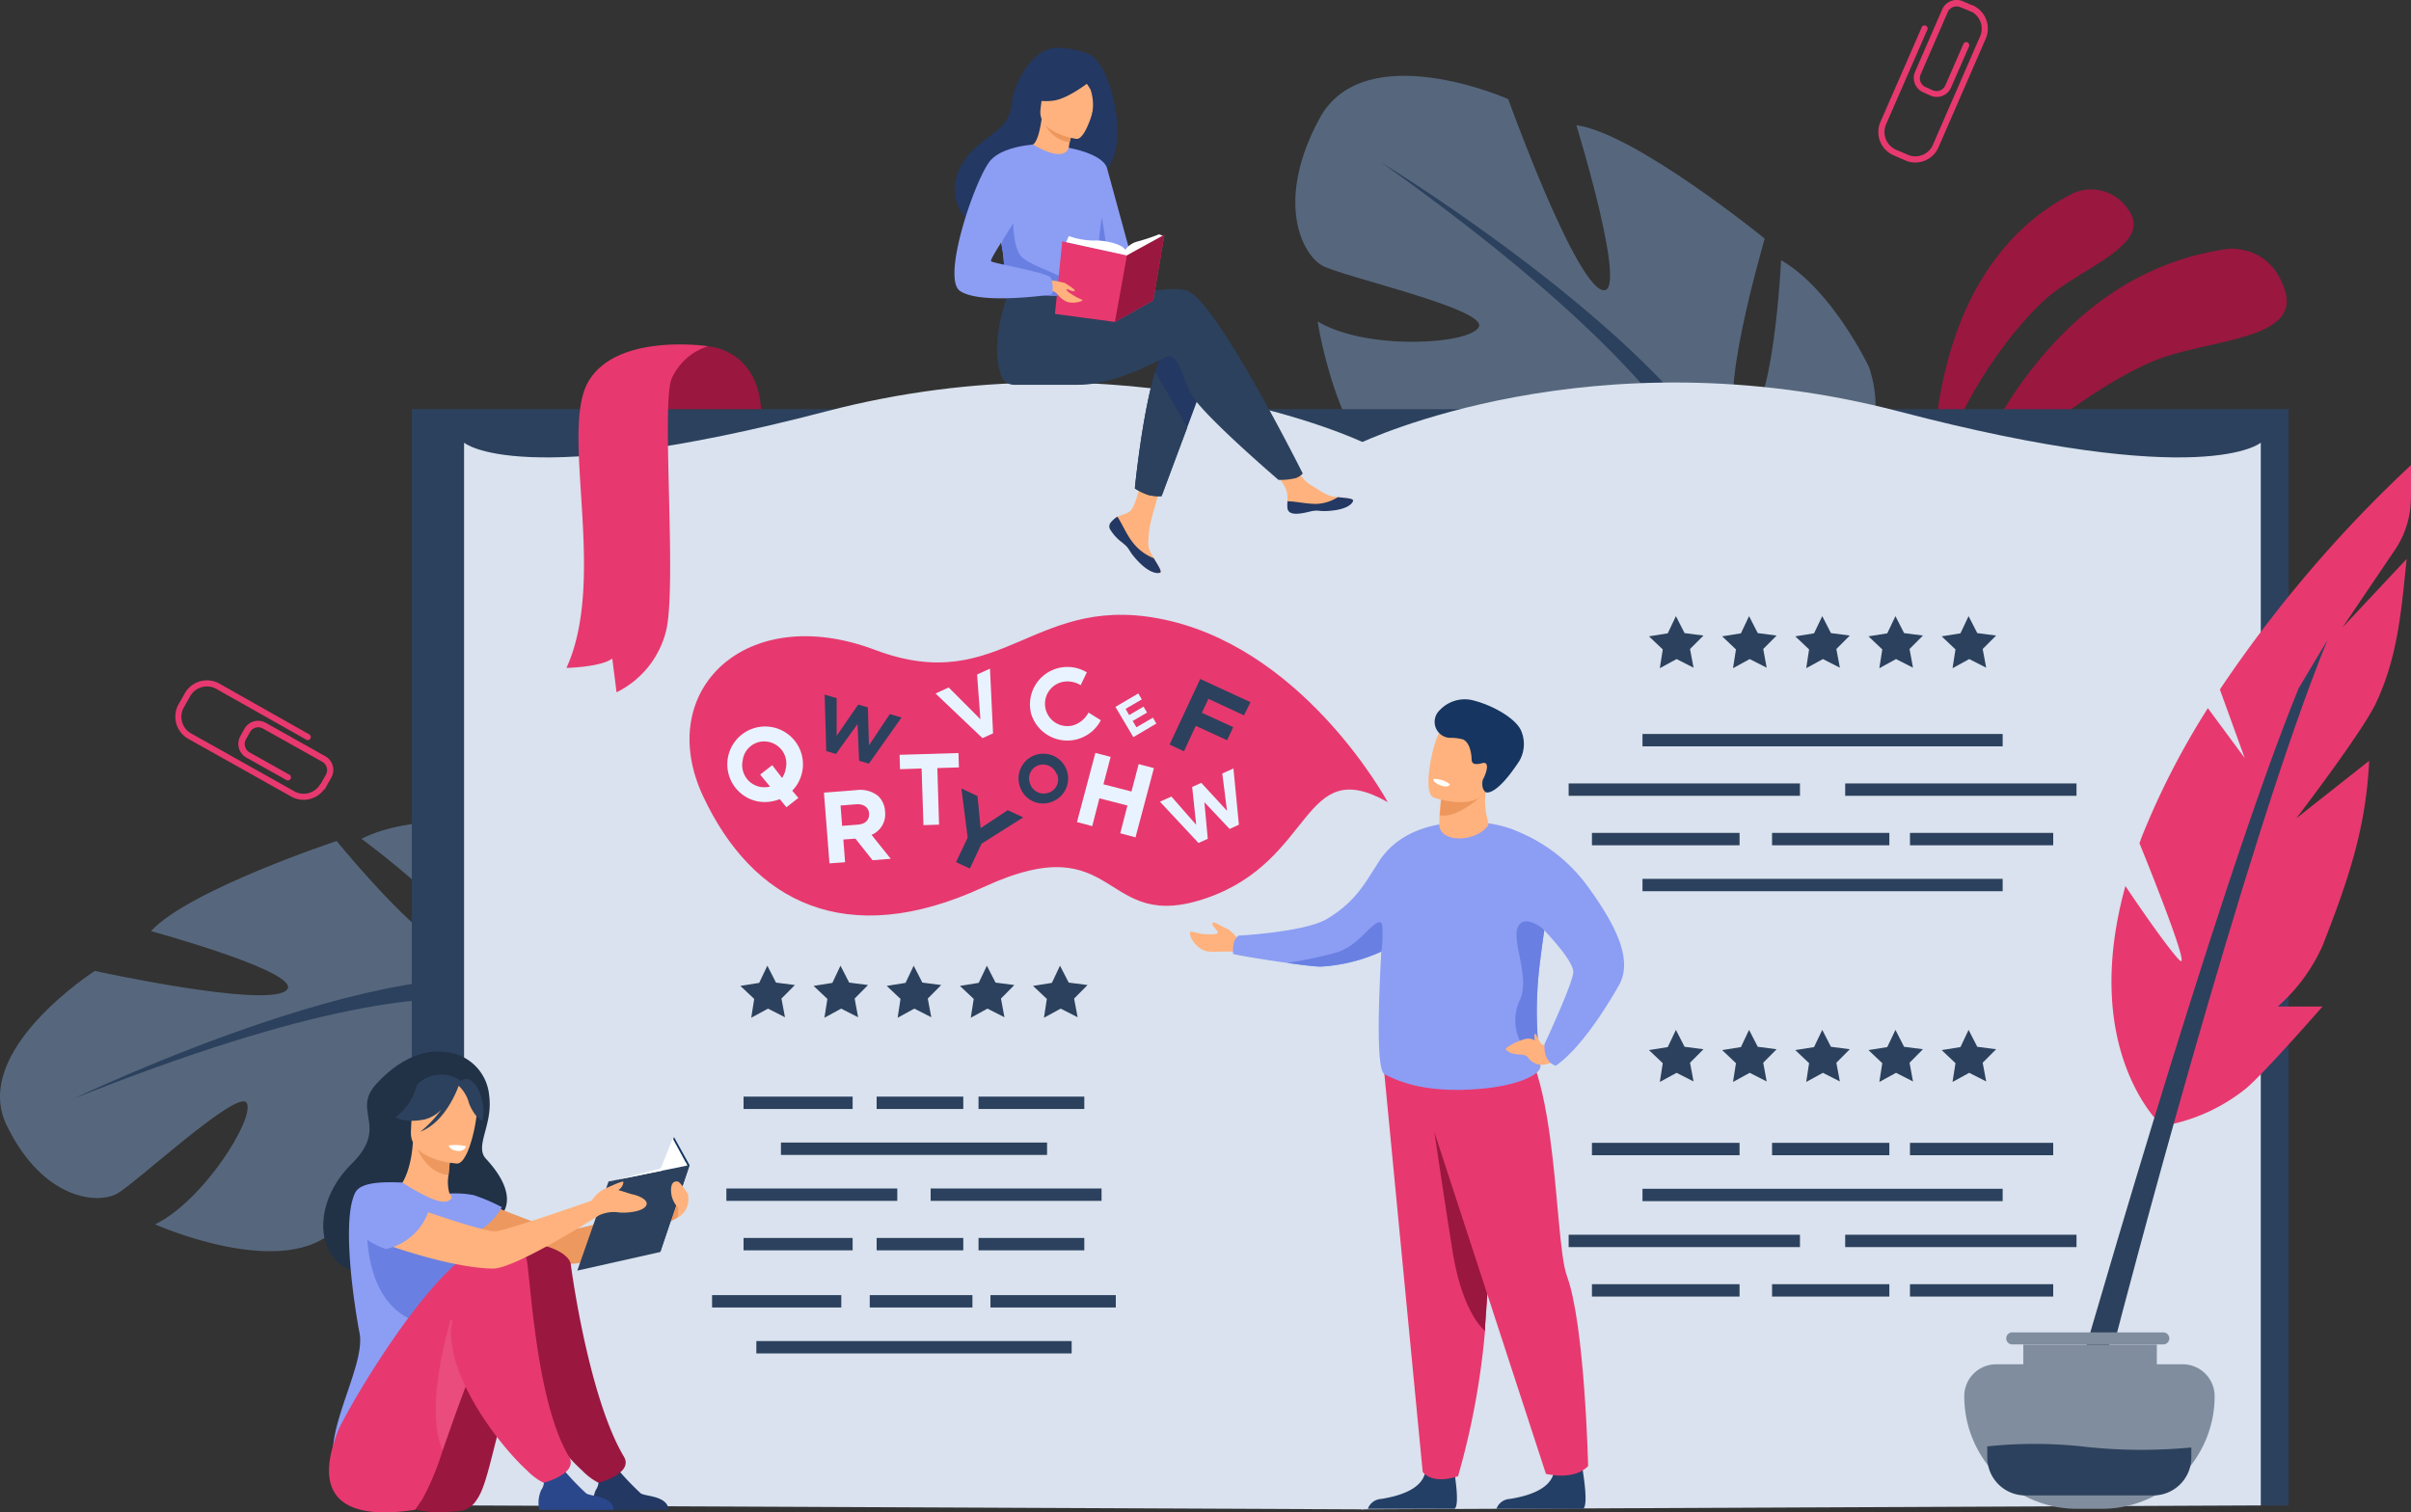 <svg xmlns="http://www.w3.org/2000/svg" viewBox="0 0 335.31 210.33"><rect x="0" y="0" width="335.31" height="210.33" fill="#333333" stroke="none"/><defs><style>.cls-1{fill:#9a1740;}.cls-2{fill:#56677d;}.cls-3{fill:#2c415d;}.cls-4{fill:#d9e2ee;}.cls-5{fill:#e7396f;}.cls-6{fill:#e9f3ff;}.cls-7{fill:#243f66;}.cls-8{fill:#ffb27d;}.cls-9{fill:#8c9df4;}.cls-10{fill:#ed975d;}.cls-11{fill:#163560;}.cls-12{fill:#fff;}.cls-13{fill:#6980e2;}.cls-14{fill:#213146;}.cls-15{fill:#ed985f;}.cls-16{fill:#233862;}.cls-17{fill:#2b478b;}.cls-18{fill:#ec618c;opacity:0.5;}.cls-19{fill:#808d9e;}</style></defs><g id="Ebene_2" data-name="Ebene 2"><g id="Layer_1" data-name="Layer 1"><path class="cls-1" d="M269.7,77.76s9.18-38.87,40.11-43.14c0,0,6-.74,8,5.89s-10,6.67-17.36,9.34S275.83,63.82,269.7,77.76Z"></path><path class="cls-1" d="M269,70.49s-3.21-32.2,19.36-43.63a6.18,6.18,0,0,1,7.7,2.4c3.28,4.55-5.87,7.74-10.84,11.73S270,58.19,269,70.49Z"></path><path class="cls-2" d="M243.55,74.1s21.92-6.21,16.4-23c0,0-5.06-10.75-12.24-14.91,0,0-1.1,22.89-5.35,22.42s3.07-25.42,3.07-25.42-18-14.65-26.2-15.78c0,0,7.52,24.4,3.52,22.9s-13-26.53-13-26.53-20-8.85-26.25,2.72S181.12,35.5,184,37s22.81,6,21.68,8.45-15.51,3.38-22.43-.73c0,0,3.39,22.33,14.46,23.89s16-4.35,22.84-3.27,11.29,4.06,7.51,5.06-14.83-2.91-21.34.4-11.57,5.09-2,9.56,27.91,7.47,33.36.6Z"></path><path class="cls-3" d="M192.1,22.6S242,53,243.55,74.1a42.2,42.2,0,0,0,.67,20L243.3,98s-2.54-14.5-5.2-17C238.1,81,254.27,66.85,192.1,22.6Z"></path><path class="cls-3" d="M244.22,94.14s5.32,14.67-3.12,29l-2-1.08s6.14-16.5,3.81-26.09S244.22,94.14,244.22,94.14Z"></path><path class="cls-2" d="M75.86,138.13s7.34-19.82-8-23.69c0,0-10.64-1.28-17.59,2.23,0,0,16.2,11.86,13.55,14.9s-17-14.59-17-14.59S26.27,123.78,21,129.51c0,0,22,6,18.73,8.32s-26.54-2.78-26.54-2.78S-4.14,146.12.93,156.53s12.7,11,15.38,9.48,16.79-14.65,18-12.6S28.34,167,21.57,170.3c0,0,18.23,8.14,25.38.38s5.51-14.4,10-19.12,9.11-6.72,7.79-3.33-10.19,10-11.3,16.58-2.54,11.34,5.93,6.15S80,153.12,77.94,145.62Z"></path><path class="cls-3" d="M10.11,152.87s49.47-23.71,65.75-14.74c0,0,5.39,6.67,2.08,7.49C77.94,145.62,76.36,126.41,10.11,152.87Z"></path><rect class="cls-3" x="57.27" y="56.91" width="261.03" height="152.49"></rect><path class="cls-4" d="M189.68,209.94V61.57s-32.24-15.47-74.83-4.34-50.31,4.34-50.31,4.34V209.39Z"></path><path class="cls-4" d="M189.29,209.94V61.57s32.23-15.47,74.82-4.34,50.31,4.34,50.31,4.34V209.39Z"></path><polygon class="cls-3" points="234.28 88.06 236.91 88.4 235.04 90.27 235.53 92.87 233.17 91.67 230.84 92.94 231.25 90.33 229.33 88.51 231.94 88.09 233.08 85.7 234.28 88.06"></polygon><polygon class="cls-3" points="244.46 88.06 247.08 88.4 245.22 90.27 245.7 92.87 243.34 91.67 241.02 92.94 241.43 90.33 239.51 88.51 242.12 88.09 243.25 85.7 244.46 88.06"></polygon><polygon class="cls-3" points="254.64 88.06 257.26 88.4 255.39 90.27 255.88 92.87 253.52 91.67 251.2 92.94 251.6 90.33 249.68 88.51 252.29 88.09 253.43 85.7 254.64 88.06"></polygon><polygon class="cls-3" points="264.81 88.06 267.43 88.4 265.57 90.27 266.05 92.87 263.69 91.67 261.37 92.94 261.78 90.33 259.86 88.51 262.47 88.09 263.61 85.7 264.81 88.06"></polygon><polygon class="cls-3" points="274.99 88.06 277.61 88.4 275.74 90.27 276.23 92.87 273.87 91.67 271.55 92.94 271.96 90.33 270.04 88.51 272.65 88.09 273.78 85.7 274.99 88.06"></polygon><polygon class="cls-3" points="234.28 145.6 236.91 145.94 235.04 147.82 235.53 150.42 233.17 149.22 230.84 150.49 231.25 147.88 229.33 146.06 231.94 145.64 233.08 143.25 234.28 145.6"></polygon><polygon class="cls-3" points="244.46 145.6 247.08 145.94 245.22 147.82 245.7 150.42 243.34 149.22 241.02 150.49 241.43 147.88 239.51 146.06 242.12 145.64 243.25 143.25 244.46 145.6"></polygon><polygon class="cls-3" points="254.64 145.6 257.26 145.94 255.39 147.82 255.88 150.42 253.52 149.22 251.2 150.49 251.6 147.88 249.68 146.06 252.29 145.64 253.43 143.25 254.64 145.6"></polygon><polygon class="cls-3" points="264.81 145.6 267.43 145.94 265.57 147.82 266.05 150.42 263.69 149.22 261.37 150.49 261.78 147.88 259.86 146.06 262.47 145.64 263.61 143.25 264.81 145.6"></polygon><polygon class="cls-3" points="274.99 145.6 277.61 145.94 275.74 147.82 276.23 150.42 273.87 149.22 271.55 150.49 271.96 147.88 270.04 146.06 272.65 145.64 273.78 143.25 274.99 145.6"></polygon><rect class="cls-3" x="228.43" y="102.09" width="50.09" height="1.72"></rect><rect class="cls-3" x="221.4" y="115.85" width="20.53" height="1.72"></rect><rect class="cls-3" x="246.45" y="115.85" width="16.31" height="1.72"></rect><rect class="cls-3" x="265.63" y="115.85" width="19.92" height="1.72"></rect><rect class="cls-3" x="218.16" y="108.97" width="32.17" height="1.72"></rect><rect class="cls-3" x="256.62" y="108.97" width="32.17" height="1.72"></rect><rect class="cls-3" x="228.43" y="122.24" width="50.09" height="1.72"></rect><rect class="cls-3" x="221.4" y="158.96" width="20.53" height="1.72"></rect><rect class="cls-3" x="246.45" y="158.96" width="16.31" height="1.72"></rect><rect class="cls-3" x="265.63" y="158.96" width="19.92" height="1.72"></rect><rect class="cls-3" x="228.43" y="165.35" width="50.09" height="1.72"></rect><rect class="cls-3" x="221.4" y="178.62" width="20.53" height="1.72"></rect><rect class="cls-3" x="246.45" y="178.62" width="16.31" height="1.72"></rect><rect class="cls-3" x="265.63" y="178.62" width="19.92" height="1.72"></rect><rect class="cls-3" x="218.16" y="171.74" width="32.17" height="1.72"></rect><rect class="cls-3" x="256.62" y="171.74" width="32.17" height="1.72"></rect><polygon class="cls-3" points="107.92 136.67 110.55 137.01 108.68 138.89 109.17 141.49 106.81 140.29 104.48 141.56 104.89 138.94 102.97 137.13 105.58 136.71 106.72 134.32 107.92 136.67"></polygon><polygon class="cls-3" points="118.1 136.67 120.72 137.01 118.86 138.89 119.34 141.49 116.98 140.29 114.66 141.56 115.07 138.94 113.15 137.13 115.76 136.71 116.89 134.32 118.1 136.67"></polygon><polygon class="cls-3" points="128.28 136.67 130.9 137.01 129.03 138.89 129.52 141.49 127.16 140.29 124.84 141.56 125.24 138.94 123.32 137.13 125.94 136.71 127.07 134.32 128.28 136.67"></polygon><polygon class="cls-3" points="138.45 136.67 141.07 137.01 139.21 138.89 139.69 141.49 137.33 140.29 135.01 141.56 135.42 138.94 133.5 137.13 136.11 136.71 137.25 134.32 138.45 136.67"></polygon><polygon class="cls-3" points="148.63 136.67 151.25 137.01 149.38 138.89 149.87 141.49 147.51 140.29 145.19 141.56 145.59 138.94 143.67 137.13 146.29 136.71 147.42 134.32 148.63 136.67"></polygon><path class="cls-1" d="M98.49,48.16s6.86.39,7.35,8.75H90.28l2-7Z"></path><rect class="cls-3" x="103.41" y="152.53" width="15.17" height="1.72"></rect><rect class="cls-3" x="121.92" y="152.53" width="12.05" height="1.72"></rect><rect class="cls-3" x="136.09" y="152.53" width="14.71" height="1.72"></rect><rect class="cls-3" x="108.61" y="158.92" width="37.01" height="1.72"></rect><rect class="cls-3" x="103.41" y="172.19" width="15.17" height="1.72"></rect><rect class="cls-3" x="121.92" y="172.19" width="12.05" height="1.72"></rect><rect class="cls-3" x="136.09" y="172.19" width="14.71" height="1.72"></rect><rect class="cls-3" x="101.02" y="165.31" width="23.77" height="1.72"></rect><rect class="cls-3" x="129.43" y="165.31" width="23.77" height="1.72"></rect><rect class="cls-3" x="99.03" y="180.14" width="17.97" height="1.72"></rect><rect class="cls-3" x="120.96" y="180.14" width="14.28" height="1.72"></rect><rect class="cls-3" x="137.75" y="180.14" width="17.43" height="1.72"></rect><rect class="cls-3" x="105.19" y="186.53" width="43.85" height="1.72"></rect><path class="cls-5" d="M98.49,48.16s-12.78-1.95-16.71,5,2.7,27.27-3,39.74c0,0,4.78-.1,6.37-1.3l.6,4.69a13,13,0,0,0,6.88-8.52c1.53-6.22-.66-31.45.76-35.05A8.18,8.18,0,0,1,98.49,48.16Z"></path><path class="cls-5" d="M193,111.57S181.91,91,162.84,86.39s-23.23,10.77-41.16,4-30.78,5.65-23.9,20.35,19.85,21.5,39,12.65,16.11,6.74,31.12,1.49S181,104.77,193,111.57Z"></path><path class="cls-6" d="M143.4,99.25a5.21,5.21,0,0,1,7.75-5.73l-.86,1.78a3.46,3.46,0,0,0-2.75-.39,3.11,3.11,0,0,0,1.63,6,3.56,3.56,0,0,0,2.21-1.8l1.72,1.07a5.26,5.26,0,0,1-9.7-.92Z"></path><path class="cls-6" d="M108.45,111.15a5.59,5.59,0,0,1-3.11.31,5.26,5.26,0,1,1,4.84-1.48l.86,1-1.67,1.3Zm-1.36-1.74-1.37-1.67,1.68-1.31,1.37,1.78a3.46,3.46,0,0,0,.52-1.35,3.07,3.07,0,0,0-2.45-3.68,3,3,0,0,0-3.55,2.59,3.08,3.08,0,0,0,2.44,3.68A3.41,3.41,0,0,0,107.09,109.41Z"></path><path class="cls-6" d="M114.59,110.25l4.5-.35a4,4,0,0,1,3,.78,3.17,3.17,0,0,1,1,2.22,3.09,3.09,0,0,1-1.88,3.22l2.67,3.33-2.53.2-2.38-3-1.68.12.24,3.16-2.17.16Zm4.72,4.45c1.06-.08,1.62-.69,1.56-1.55s-.76-1.36-1.81-1.28l-2.16.17.22,2.83Z"></path><path class="cls-3" d="M114.69,96.61l1.67.5,0,5.23,3-4.34,1.34.39.15,5.29,2.9-4.36,1.63.48-4.54,6.42-1.36-.4-.22-5.11-3,4.16-1.35-.4Z"></path><path class="cls-6" d="M161.32,111.51l1.59-.72,3.45,3.93-.56-5.26,1.27-.57,3.58,3.89-.66-5.19,1.55-.7.76,7.82-1.29.59-3.51-3.72.47,5.09-1.29.58Z"></path><path class="cls-3" d="M141.93,109.64a3.45,3.45,0,1,1,4.44,1.85A3.36,3.36,0,0,1,141.93,109.64Zm5-2a2,2,0,0,0-2.58-1.17,1.94,1.94,0,0,0-1.06,2.61,2,2,0,0,0,2.58,1.17A1.94,1.94,0,0,0,147,107.65Z"></path><path class="cls-6" d="M152.34,104.72l2.12.56-1,3.81,3.9,1,1-3.81,2.12.56-2.56,9.63-2.12-.57,1-3.86-3.9-1-1,3.87-2.12-.57Z"></path><path class="cls-6" d="M128.17,106.89l-3,.1-.06-2,8.19-.25.06,2-3,.09.24,7.87-2.17.07Z"></path><path class="cls-6" d="M130.11,96.46l1.83-.84,4.41,4.42-.46-6.22,1.79-.82.43,9-1.47.67Z"></path><path class="cls-6" d="M155.13,98.32l3.18-1.87.48.83-2.25,1.32.5.86,2-1.17.49.82-2,1.17.52.88,2.29-1.34.48.82-3.2,1.89Z"></path><path class="cls-3" d="M134.58,116.51l-.87-6.84,2.24,1.06.43,4.46,3.76-2.5,2.17,1-5.8,3.66-1.63,3.46-1.92-.9Z"></path><path class="cls-3" d="M166.92,94.44l7,3.23L173,99.5l-4.94-2.3-.91,1.94,4.36,2-.85,1.82-4.36-2-1.64,3.54-2-.94Z"></path><path class="cls-7" d="M190.23,209.86h12.06c.87-.58-.23-6.31-.23-6.31s-3.29-1.25-3.86,1.29-4.2,3.34-6.11,3.65A2.09,2.09,0,0,0,190.23,209.86Z"></path><path class="cls-5" d="M192.23,146.25l5.63,58.48s1.18,1.82,4.92.6a107,107,0,0,0,3.75-20.23c0-.18,0-.36,0-.54.29-3.89.63-9.31,1-14.69.58-9.77,1.1-19.39,1.1-19.39Z"></path><path class="cls-1" d="M199.48,157.44s1.93,13,2.6,17c1.42,8.43,4.45,10.68,4.45,10.68,0-.18,0-.36,0-.54.29-3.89.63-9.31,1-14.69Z"></path><path class="cls-8" d="M172.26,130.67s-1.12-1.36-1.72-1.55-1.76-1.09-1.92-.71.79.94.74,1.36c0,.19-.75.2-1.55.19-1,0-2.25-.56-2.29-.31-.17.9,1.16,2.55,2.54,2.7,1.12.11,2.67-.12,4.53.08C173.23,132.5,172.26,130.67,172.26,130.67Z"></path><path class="cls-9" d="M171.49,132.66c0,.11,4,.78,7.52,1.27,2,.29,3.9.51,4.65.52a23.5,23.5,0,0,0,8.45-2.09,36.25,36.25,0,0,0,6.56-3.62c2-1.37,2-2.45,3.69-4.67,5.11-6.87-1.61-9.77-5.31-8.46a10.62,10.62,0,0,0-5.49,4.57c-1.64,2.49-3,5.27-7.06,7.66-3.08,1.81-12.25,2.3-12.25,2.3a1.91,1.91,0,0,0-.68,1.06A5.59,5.59,0,0,0,171.49,132.66Z"></path><path class="cls-7" d="M208.12,209.86h12.06c.86-.58-.23-6.31-.23-6.31s-3.3-1.25-3.86,1.29-4.2,3.34-6.11,3.65A2.07,2.07,0,0,0,208.12,209.86Z"></path><path class="cls-5" d="M196.75,149.08,215,205s3.88,1,5.87-1.08c0,0-.46-19.71-2.95-26.44-2-5.45-1-34.85-10-35.1S196.75,149.08,196.75,149.08Z"></path><path class="cls-9" d="M192.57,149.43c2.82,1.45,6.48,2.47,12.51,2.08,5.8-.38,9.34-2,9.16-3.35-.09-.7-.17-1.4-.25-2.15a53.94,53.94,0,0,1,.21-12.44c.17-1.42.38-2.92.57-4.23h0a31.44,31.44,0,0,0,.38-3.39s-1.84-8.24-3.21-9.57a6,6,0,0,0-2.09-1.19h0c-4.14-1.49-11.76-1.15-15.13,1.76a10.75,10.75,0,0,0-2.13,6.12C192.52,127.21,190.74,148.49,192.57,149.43Z"></path><path class="cls-8" d="M206.91,114.89c.41-.52-.76-1.5-.23-5.34a2.65,2.65,0,0,0-1,.16c-1.71.4-5.15,1.37-5.3,1.42h0s-.05.81-.19,2.25c0,.13,0,.26,0,.4s0,.35,0,.54C199.74,117.2,205,117.35,206.91,114.89Z"></path><path class="cls-10" d="M200.24,113.38c2.55.59,6.36-3.18,6.36-3.18a3.78,3.78,0,0,0-.87-.49c-1.71.4-5.15,1.37-5.3,1.42h0S200.38,111.94,200.24,113.38Z"></path><path class="cls-8" d="M199.37,110.92a12.83,12.83,0,0,0,2.39.56c2,.26,4.53.11,5.34-2.26,1.36-4,3.1-6.37-.91-8-2.14-.87-3.51-.91-4.45-.58a3.24,3.24,0,0,0-1.64,1.43C199.32,103.29,197.75,110.23,199.37,110.92Z"></path><path class="cls-11" d="M200.26,98.75a2.23,2.23,0,0,0,1.33,3.88,6.31,6.31,0,0,1,1.88.22c1,.45,1.17,2.12,1.19,2.65s.09,1,1.44.66a.64.64,0,0,1,.49,0c.56.33-.15,1.94-.37,2.29,0,0-.31,1.16.38,1.72.08.07,1.44.66,4.71-4.34a4.68,4.68,0,0,0,.21-4.26c-.79-1.7-4.05-3.57-6.92-4.22A4.77,4.77,0,0,0,200.26,98.75Z"></path><path class="cls-12" d="M199.34,108.35s-.08.52,1.12.93c0,0,1,.35,1.19-.18A3.45,3.45,0,0,0,199.34,108.35Z"></path><path class="cls-13" d="M179,133.93c2,.29,3.9.51,4.65.52a23.5,23.5,0,0,0,8.45-2.09c.16-.52.31-3.82,0-4-1-.68-2.92,3.13-6.19,4.11A55.8,55.8,0,0,1,179,133.93Z"></path><path class="cls-13" d="M212.93,146.29A1,1,0,0,0,214,146a53.94,53.94,0,0,1,.21-12.44c.17-1.42.38-2.92.57-4.23h0s-2.74-2.35-3.67-.41,1.74,7.1.26,10.18S211.27,145.82,212.93,146.29Z"></path><path class="cls-8" d="M217,144.47s-1.48,1.07-1.86,1c-1.11-.19-1.68-1.09-2.71-1s-3.22,1.24-3,1.51c.91,1,2.33.44,3,1a2.35,2.35,0,0,0,2.41,1.08,6.37,6.37,0,0,0,3.16-1.55Z"></path><path class="cls-9" d="M209.84,115.19a22.68,22.68,0,0,1,11,8.14c4.6,6.33,6.09,10.61,4.28,13.77s-5.33,8.77-8.75,11.13c0,0-1.71-.37-1.57-3,0,0,4.19-8.95,4-10.16-.28-2.25-6.25-8-7.56-9.14S209.84,115.19,209.84,115.19Z"></path><path class="cls-8" d="M214.45,145.36a12,12,0,0,1-.84-1.49c-.1-.33-.27.17-.2.52a1.32,1.32,0,0,1,0,.62Z"></path><path class="cls-5" d="M268.49,13.3l-1-.45A2.18,2.18,0,0,1,266.33,10l3.77-8.67A2.19,2.19,0,0,1,273,.18l1.48.64a.43.43,0,0,1-.34.79L272.63,1a1.34,1.34,0,0,0-1.75.69l-3.77,8.67a1.34,1.34,0,0,0,.69,1.75l1,.45a1.33,1.33,0,0,0,1.75-.69l2.51-5.75a.43.43,0,0,1,.56-.23.45.45,0,0,1,.22.57l-2.51,5.75A2.17,2.17,0,0,1,268.49,13.3Z"></path><path class="cls-5" d="M265.09,22.36l-1.86-.81a3.53,3.53,0,0,1-1.66-4.7l5.67-13a.43.43,0,1,1,.78.34l-5.67,13a2.7,2.7,0,0,0,1.22,3.58l1.86.8A2.67,2.67,0,0,0,268.88,20l6.46-14.85a2.68,2.68,0,0,0-1.23-3.57.44.44,0,0,1-.22-.56.43.43,0,0,1,.56-.23,3.54,3.54,0,0,1,1.67,4.7l-6.46,14.85A3.52,3.52,0,0,1,265.09,22.36Z"></path><path class="cls-5" d="M33.43,102.39l.55-1a2.18,2.18,0,0,1,3-.84l8.25,4.63a2.18,2.18,0,0,1,.83,3l-.79,1.41a.43.43,0,1,1-.74-.42l.79-1.41a1.33,1.33,0,0,0-.51-1.81l-8.25-4.62a1.32,1.32,0,0,0-1.8.51l-.56,1a1.34,1.34,0,0,0,.51,1.81l5.48,3.07a.43.43,0,1,1-.42.74l-5.48-3.07A2.19,2.19,0,0,1,33.43,102.39Z"></path><path class="cls-5" d="M24.76,98.09l1-1.76a3.54,3.54,0,0,1,4.85-1.19l12.39,7a.43.43,0,0,1,.17.58.42.42,0,0,1-.58.16l-12.4-7a2.68,2.68,0,0,0-3.68.85l-1,1.77a2.66,2.66,0,0,0,1.19,3.58L40.82,110a2.68,2.68,0,0,0,3.68-.86.43.43,0,0,1,.74.42,3.54,3.54,0,0,1-4.84,1.18l-14.12-7.92A3.55,3.55,0,0,1,24.76,98.09Z"></path><g id="girl_2" data-name="girl 2"><path class="cls-14" d="M61.5,146.31s-4.36-.86-9.23,4.54c-3.37,3.75,1.87,5.82-3.34,11-6.12,6.08-4.56,14.12.55,14.93,4.46.71,12-5.45,14.83-5.6,5.84-.33,8.77-4.07,3.28-10-1.65-1.76,1-4.67.44-8.81A6.65,6.65,0,0,0,61.5,146.31Z"></path><path class="cls-15" d="M65.35,166.39s11.12,4.85,13.34,4.76S94.59,167,94.59,167l-.35,2.35S83.69,175.4,80,175.75s-16.06-3.26-17.26-4S61.87,167.16,65.35,166.39Z"></path><path class="cls-8" d="M65.73,171.73a11.72,11.72,0,0,1-4.11,1.75c-6.34,1.47-8.77-3.89-9.68-7.57a5.59,5.59,0,0,1,2.15-.66c.45-.05.94-.09,1.33-.1.72-.55,1.78-2.78,2-6.24l.3.08,5,1.36s-.22,1.59-.34,3.09a5.86,5.86,0,0,0,.13,2.57l.62.14h0A31.67,31.67,0,0,1,65.73,171.73Z"></path><path class="cls-15" d="M62.72,160.35s-.23,1.59-.34,3.09c-2.83-.28-4.14-3-4.65-4.45Z"></path><path class="cls-8" d="M63.57,161.84s-6.72-.37-6.42-4.55-.38-7,3.93-7,5,1.72,5.26,3.13S65.32,161.83,63.57,161.84Z"></path><path class="cls-3" d="M66.3,151.11c-.94-1.33-1.75-1.12-2.21-.77a4.7,4.7,0,0,0-6.1.53,8,8,0,0,1-3,4.53s1.17.85,4,.32a4.78,4.78,0,0,0,2.4-1.41,15.84,15.84,0,0,1-2.93,3.1c3.47-1.32,5.16-5.9,5.33-6.39a5.18,5.18,0,0,1,1.33,2.06c.25,1.08,1.37,2.78,2,2.76A7,7,0,0,0,66.3,151.11Z"></path><path class="cls-9" d="M50,185.39c-.61-3.1-2.59-15.49-.61-19.48.71-1.43,3.5-1.56,6.55-1.43,1,.61,4.58,2.93,6.07,2.64h.08c.71-.18,1-.67.39-1.1a13.67,13.67,0,0,1,3.39.21,25.31,25.31,0,0,1,3.93,1.68,9,9,0,0,1-3.57,3.51c.36,3.24-.18,4.66-3.54,12.14a14.23,14.23,0,0,0,.39,12s-16.7,13.43-16.8,6.59C46.24,197,50.8,189.35,50,185.39Z"></path><path class="cls-1" d="M63.93,210.16a3.11,3.11,0,0,0,2.24-1.36l.26-.39c1.9-2.88,2.64-11.69,6.91-21.08,1-2.29,4.78-2.7,5.8-5.28,0,0,2.51-8.38-4.8-8.63S54.76,196.73,54.56,199.2,49.73,211.76,63.93,210.16Z"></path><path class="cls-16" d="M93,210H82.59a4.34,4.34,0,0,1,.29-2.79,2,2,0,0,0-.07-2.4,4.05,4.05,0,0,0,1.75.33,3.65,3.65,0,0,0,1.55-.54,39.27,39.27,0,0,0,3,3.11C89.75,208.17,92.79,208,93,210Z"></path><path class="cls-13" d="M51.12,169.16s-1.35,12.33,7.43,14.91,11.28-11.34,4.19-12.34A68,68,0,0,1,51.12,169.16Z"></path><path class="cls-1" d="M79.38,175.85c.63,4.69,3.08,19.52,7.39,26.76,1.39,2.33-3.5,3.64-3.53,3.63A8.43,8.43,0,0,1,81,204.57c-3.5-3.16-10.62-12.11-10.62-19.28,0-3.49-.06-10.17,2.49-11.87C74.41,172.38,79.13,174,79.38,175.85Z"></path><path class="cls-5" d="M57.73,210s.38-.54,1.06-1.56a37.25,37.25,0,0,0,2.76-6.66c1.13-3.21,2.47-7.16,4.14-11.27.52-1.26,1.06-2.55,1.65-3.83,1-2.29,3.9-2,4.92-4.55,0,0,4-9-3.33-9.21s-21.21,24-22,26.31C46.05,201.77,41.79,212.43,57.73,210Z"></path><path class="cls-17" d="M85.36,210H75a4.34,4.34,0,0,1,.29-2.79,2,2,0,0,0-.07-2.4,4.05,4.05,0,0,0,1.75.33,3.65,3.65,0,0,0,1.55-.54,37.68,37.68,0,0,0,3,3.11C82.12,208.17,85.15,208,85.36,210Z"></path><path class="cls-18" d="M61.55,201.75c1.13-3.21,2.47-7.16,4.14-11.27-.44-3.11-1.38-5.83-3-6.93C62.72,183.55,58.88,195.46,61.55,201.75Z"></path><path class="cls-5" d="M73.31,175.51c.62,4.7,1.51,19.86,5.82,27.1,1.39,2.33-3.5,3.64-3.53,3.63a8.43,8.43,0,0,1-2.26-1.67c-3.5-3.16-10.62-12.11-10.62-19.28,0-3.49,4.11-9.89,6.65-11.59A2.56,2.56,0,0,1,73.31,175.51Z"></path><path class="cls-12" d="M64.83,159.44a6.27,6.27,0,0,0-2.42-.11s.09.7,1.41.77A1.06,1.06,0,0,0,64.83,159.44Z"></path><polygon class="cls-11" points="95.9 162.06 93.74 158.16 89.07 171.19 91.83 174.14 95.9 162.06"></polygon><polygon class="cls-3" points="84.63 164.34 80.29 176.73 91.83 174.14 95.9 162.06 84.63 164.34"></polygon><polygon class="cls-12" points="85.68 164.13 95.34 161.63 95.62 162.11 85.68 164.13 85.68 164.13"></polygon><polygon class="cls-12" points="95.51 161.94 93.56 158.35 91.81 162.71 95.36 161.9 95.51 161.94"></polygon><path class="cls-8" d="M88,166.13c-.37-.07-1.18-.37-2-.6a1.73,1.73,0,0,0,.59-.66c.14-.46.24-.6-.25-.46s-2.18.92-2.18.92h0A4.5,4.5,0,0,0,82.29,167s-11.93,4.19-13.36,4.26c-2.22.11-17-5.33-17-5.33-3.49.77-2.71,5.06-1.51,5.82s11.83,4.62,18.13,4.7c3.19,0,14.8-7.43,14.8-7.43a4.9,4.9,0,0,1,2.42-.42c1.07.19,3.54,0,4.07-.87S88.59,166.25,88,166.13Z"></path><path class="cls-9" d="M59.55,168.6a8.11,8.11,0,0,1-5.86,5.13s-7.49-2.31-3.76-7.41C49.93,166.32,53.62,163.58,59.55,168.6Z"></path><path class="cls-8" d="M95.7,166.45h0a1,1,0,0,0,0-.34s-1.07-1.69-1.42-1.76c-1.06-.21-1.06,1.19-.84,2.1a3.67,3.67,0,0,0,.89,1.56h0l-.05,1.32A2.81,2.81,0,0,0,95.7,166.45Z"></path></g><path class="cls-5" d="M323,131.57c3.79-9.64,6.06-16.67,6.49-25.75l-10.13,8s8.94-11.67,11-15.87c3.11-6.47,3.6-13,4.35-20.21l-8.92,9.52,7.3-10.8a12.81,12.81,0,0,0,2.19-6.63c.08-1.75.11-3.48.1-5.2A179.23,179.23,0,0,0,308.73,95.9l3.45,9.53-5.12-6.93a107.82,107.82,0,0,0-9.15,17.79c-.13.33-.24.65-.36,1,2.62,6.47,7,17.66,5.59,16.28-1.24-1.19-4.83-6.27-7.55-10.33-6.4,23.15,5.11,33.38,5.11,33.38a25.17,25.17,0,0,0,11.71-5.26C315.05,149.11,323,140,323,140h-6.22A24.71,24.71,0,0,0,323,131.57Z"></path><path class="cls-3" d="M294.45,185.32l-6.88,10.9c.18-.68,20.54-72.21,32.12-100.5l4-6.69c-11.53,28.16-29.08,95.61-29.25,96.29Z"></path><path class="cls-19" d="M277.61,189.76h25.93A4.44,4.44,0,0,1,308,194.2v0a15.66,15.66,0,0,1-15.66,15.66h-3.5a15.66,15.66,0,0,1-15.66-15.66v0A4.44,4.44,0,0,1,277.61,189.76Z"></path><path class="cls-3" d="M304.76,201.33v1.4a5.29,5.29,0,0,1-5.28,5.27H281.66a5.29,5.29,0,0,1-5.28-5.27v-1.55a62.47,62.47,0,0,1,14,.1A73.37,73.37,0,0,0,304.76,201.33Z"></path><rect class="cls-19" x="281.39" y="187.02" width="18.57" height="3.45"></rect><path class="cls-19" d="M300.86,187h-21a.84.84,0,0,1-.84-.84h0a.83.83,0,0,1,.84-.84h21a.84.84,0,0,1,.84.84h0A.85.85,0,0,1,300.86,187Z"></path><path class="cls-8" d="M161.38,79.7c.26-.13-.27-1-.87-2a1.09,1.09,0,0,0-.08-.15l-.24-.39c-.69-1.19-.51-1.74-.35-3.51.13-1.43,2.23-8,2.23-8l-3-.53s-.92,5.24-1.93,6c-.54.43-1.14.43-1.66.75l-.11.07a9.44,9.44,0,0,0,1.92,3.33C158.9,77.44,161.2,79.78,161.38,79.7Z"></path><path class="cls-16" d="M154.49,72.66a.85.85,0,0,0-.14.9h0a6.32,6.32,0,0,0,1.76,1.93l.28.25a.18.18,0,0,1,.07.05l0,0c.77.71.48.88,1.87,2.33,1.59,1.65,2.69,1.68,3,1.53s-.27-1-.87-2a6.87,6.87,0,0,1-2.83-2.09c-1-1.22-1.59-2.79-2.24-3.7l-.11.07A4.19,4.19,0,0,0,154.49,72.66Z"></path><path class="cls-8" d="M188.18,69.66c.06-.28-1-.38-2.12-.51l-.43-.05c-1.28-.16-2.21-1-3.37-1.66s-2.73-3.24-2.73-3.24l-2.92.23s1.53,2.33,2.12,3.34a3.55,3.55,0,0,1,.29,2,8.51,8.51,0,0,0,3.56.55A20.72,20.72,0,0,0,188.18,69.66Z"></path><path class="cls-16" d="M182.07,71.18c1.49-.37,1.14.07,3.27-.17s2.77-1,2.84-1.35-1-.38-2.12-.51l0,0a6,6,0,0,1-3,.94c-1.44,0-3-.38-4-.36a4.18,4.18,0,0,0,0,1C179.23,71.7,180.57,71.54,182.07,71.18Z"></path><path class="cls-16" d="M167.85,52.08l-2.73,7.35L161.55,69a5.6,5.6,0,0,1-1.89-.17,8.45,8.45,0,0,1-1.83-.89s1-10.3,2.83-16.22a10.81,10.81,0,0,1,1.59-3.43C165.12,44.92,167.85,52.08,167.85,52.08Z"></path><path class="cls-3" d="M165.07,40.41c-1.79-.57-6.89.17-12,1.17L152,39.81,140.91,39s-3.65,8.1-1.65,13.26a1.87,1.87,0,0,0,1.87,1.26H150c5.51,0,11.66-3.79,12.45-3.95,1.3-.26,1.82,2.34,3.12,5.08s12.24,12.1,12.24,12.1a9.54,9.54,0,0,0,2.37-.24,2.28,2.28,0,0,0,1-.65S169.11,41.71,165.07,40.41Z"></path><path class="cls-16" d="M151.55,7.57a11.87,11.87,0,0,0-3.93-.89c-4.19-.56-6.72,5.53-6.87,7.38-.27,3.4-2.07,3.92-4.61,6.06-5.08,4.27-3.59,9.24-.81,11.09,1.67,1.1,4.61,0,4.61,0s8-4.47,12-6.64C157.83,23.72,155.16,9.47,151.55,7.57Z"></path><path class="cls-8" d="M148.61,22.72a5.19,5.19,0,0,1-3.24.1,5.77,5.77,0,0,1-2.15-2.57c.56,0,1.18-.52,1.65-3.73l.24.08,4,1.45s-.29,1.28-.48,2.51C148.48,21.59,148.39,22.57,148.61,22.72Z"></path><path class="cls-10" d="M149.12,18.05a7.87,7.87,0,0,1-.35,1.73,4.33,4.33,0,0,1-3.66-3.18Z"></path><path class="cls-8" d="M149.71,19.32s-5.48-.73-5-4.14.15-5.8,3.67-5.48,4,1.73,4.11,2.91S151.15,19.43,149.71,19.32Z"></path><path class="cls-16" d="M152.32,10.74s-3.51,3-5.9,3.27-3.29-.52-3.29-.52a9.35,9.35,0,0,0,2.26-3.06,1.7,1.7,0,0,1,1.38-1C148.48,9.3,151.71,9.23,152.32,10.74Z"></path><path class="cls-16" d="M150.13,10.47a8.76,8.76,0,0,1,1.54,2,6.56,6.56,0,0,1,.18,3.53s1.83-3.56.8-5.29A1.47,1.47,0,0,0,150.13,10.47Z"></path><path class="cls-9" d="M153.23,30.8c-.16,11.1,0,8.78-1.26,9.83a4.53,4.53,0,0,1-2.2.48c-3.4.23-9.39-.33-9.61-1-.79-2.18-.23-2.86-.89-6.19-.07-.35-.15-.74-.25-1.16-.55-2.29-1.08-3.06.86-6.74,1.76-3.33,3.58-6,3.75-5.94,4.63,2.75,5,.44,5,.44S153.31,25.38,153.23,30.8Z"></path><path class="cls-3" d="M165.12,59.43,161.55,69a5.6,5.6,0,0,1-1.89-.17,8.45,8.45,0,0,1-1.83-.89s1-10.3,2.83-16.22Z"></path><path class="cls-9" d="M148.64,20.56s4.77.81,5.33,2.86l3.86,14.13s-2.43.44-3.55-.68-3.9-10.4-3.9-10.4Z"></path><path class="cls-13" d="M153.88,34.89a43.31,43.31,0,0,0-.65-4.63,45.44,45.44,0,0,0-.49,4.63Z"></path><path class="cls-13" d="M149.77,41.11c-3.4.23-9.39-.33-9.61-1-.79-2.18-.23-2.86-.89-6.19l1.64-4.62s-.27,5.14,1.25,6.5,6.22,2.61,7,3.75A4,4,0,0,1,149.77,41.11Z"></path><polygon class="cls-5" points="147.73 33.56 146.72 43.66 155.06 44.78 160.39 41.77 161.94 32.65 156.73 35.51 147.73 33.56"></polygon><polygon class="cls-1" points="156.73 35.51 155.06 44.78 160.39 41.77 161.94 32.65 156.73 35.51"></polygon><path class="cls-8" d="M145.09,38.92a13.09,13.09,0,0,1,3,.44c.47.31,1.66,1,1.32,1.13s-1.08-.45-1.09-.2,1.52,1.19,2.11,1.36-1.28.75-2.21.25-1.12-1-1.47-1.27a6.31,6.31,0,0,0-1.64-.37Z"></path><path class="cls-9" d="M143.62,20.12s-4.51.27-6.07,2.45c-2.2,3.07-6.56,16.13-4.06,17.88,2.82,2,12.81.51,12.81.51a4.1,4.1,0,0,0-.13-2.31c-.46-.75-8-2-8.33-2.31s4.34-6.77,4.34-7.81S143.62,20.12,143.62,20.12Z"></path><path class="cls-12" d="M148.28,33.68l.36-.85a10.66,10.66,0,0,0,3.5.63c1.57-.09,4.1.56,4.34,1.31a3,3,0,0,1,1.72-1.18,28.25,28.25,0,0,0,3-1l.5.19-5,2.74Z"></path></g></g></svg>